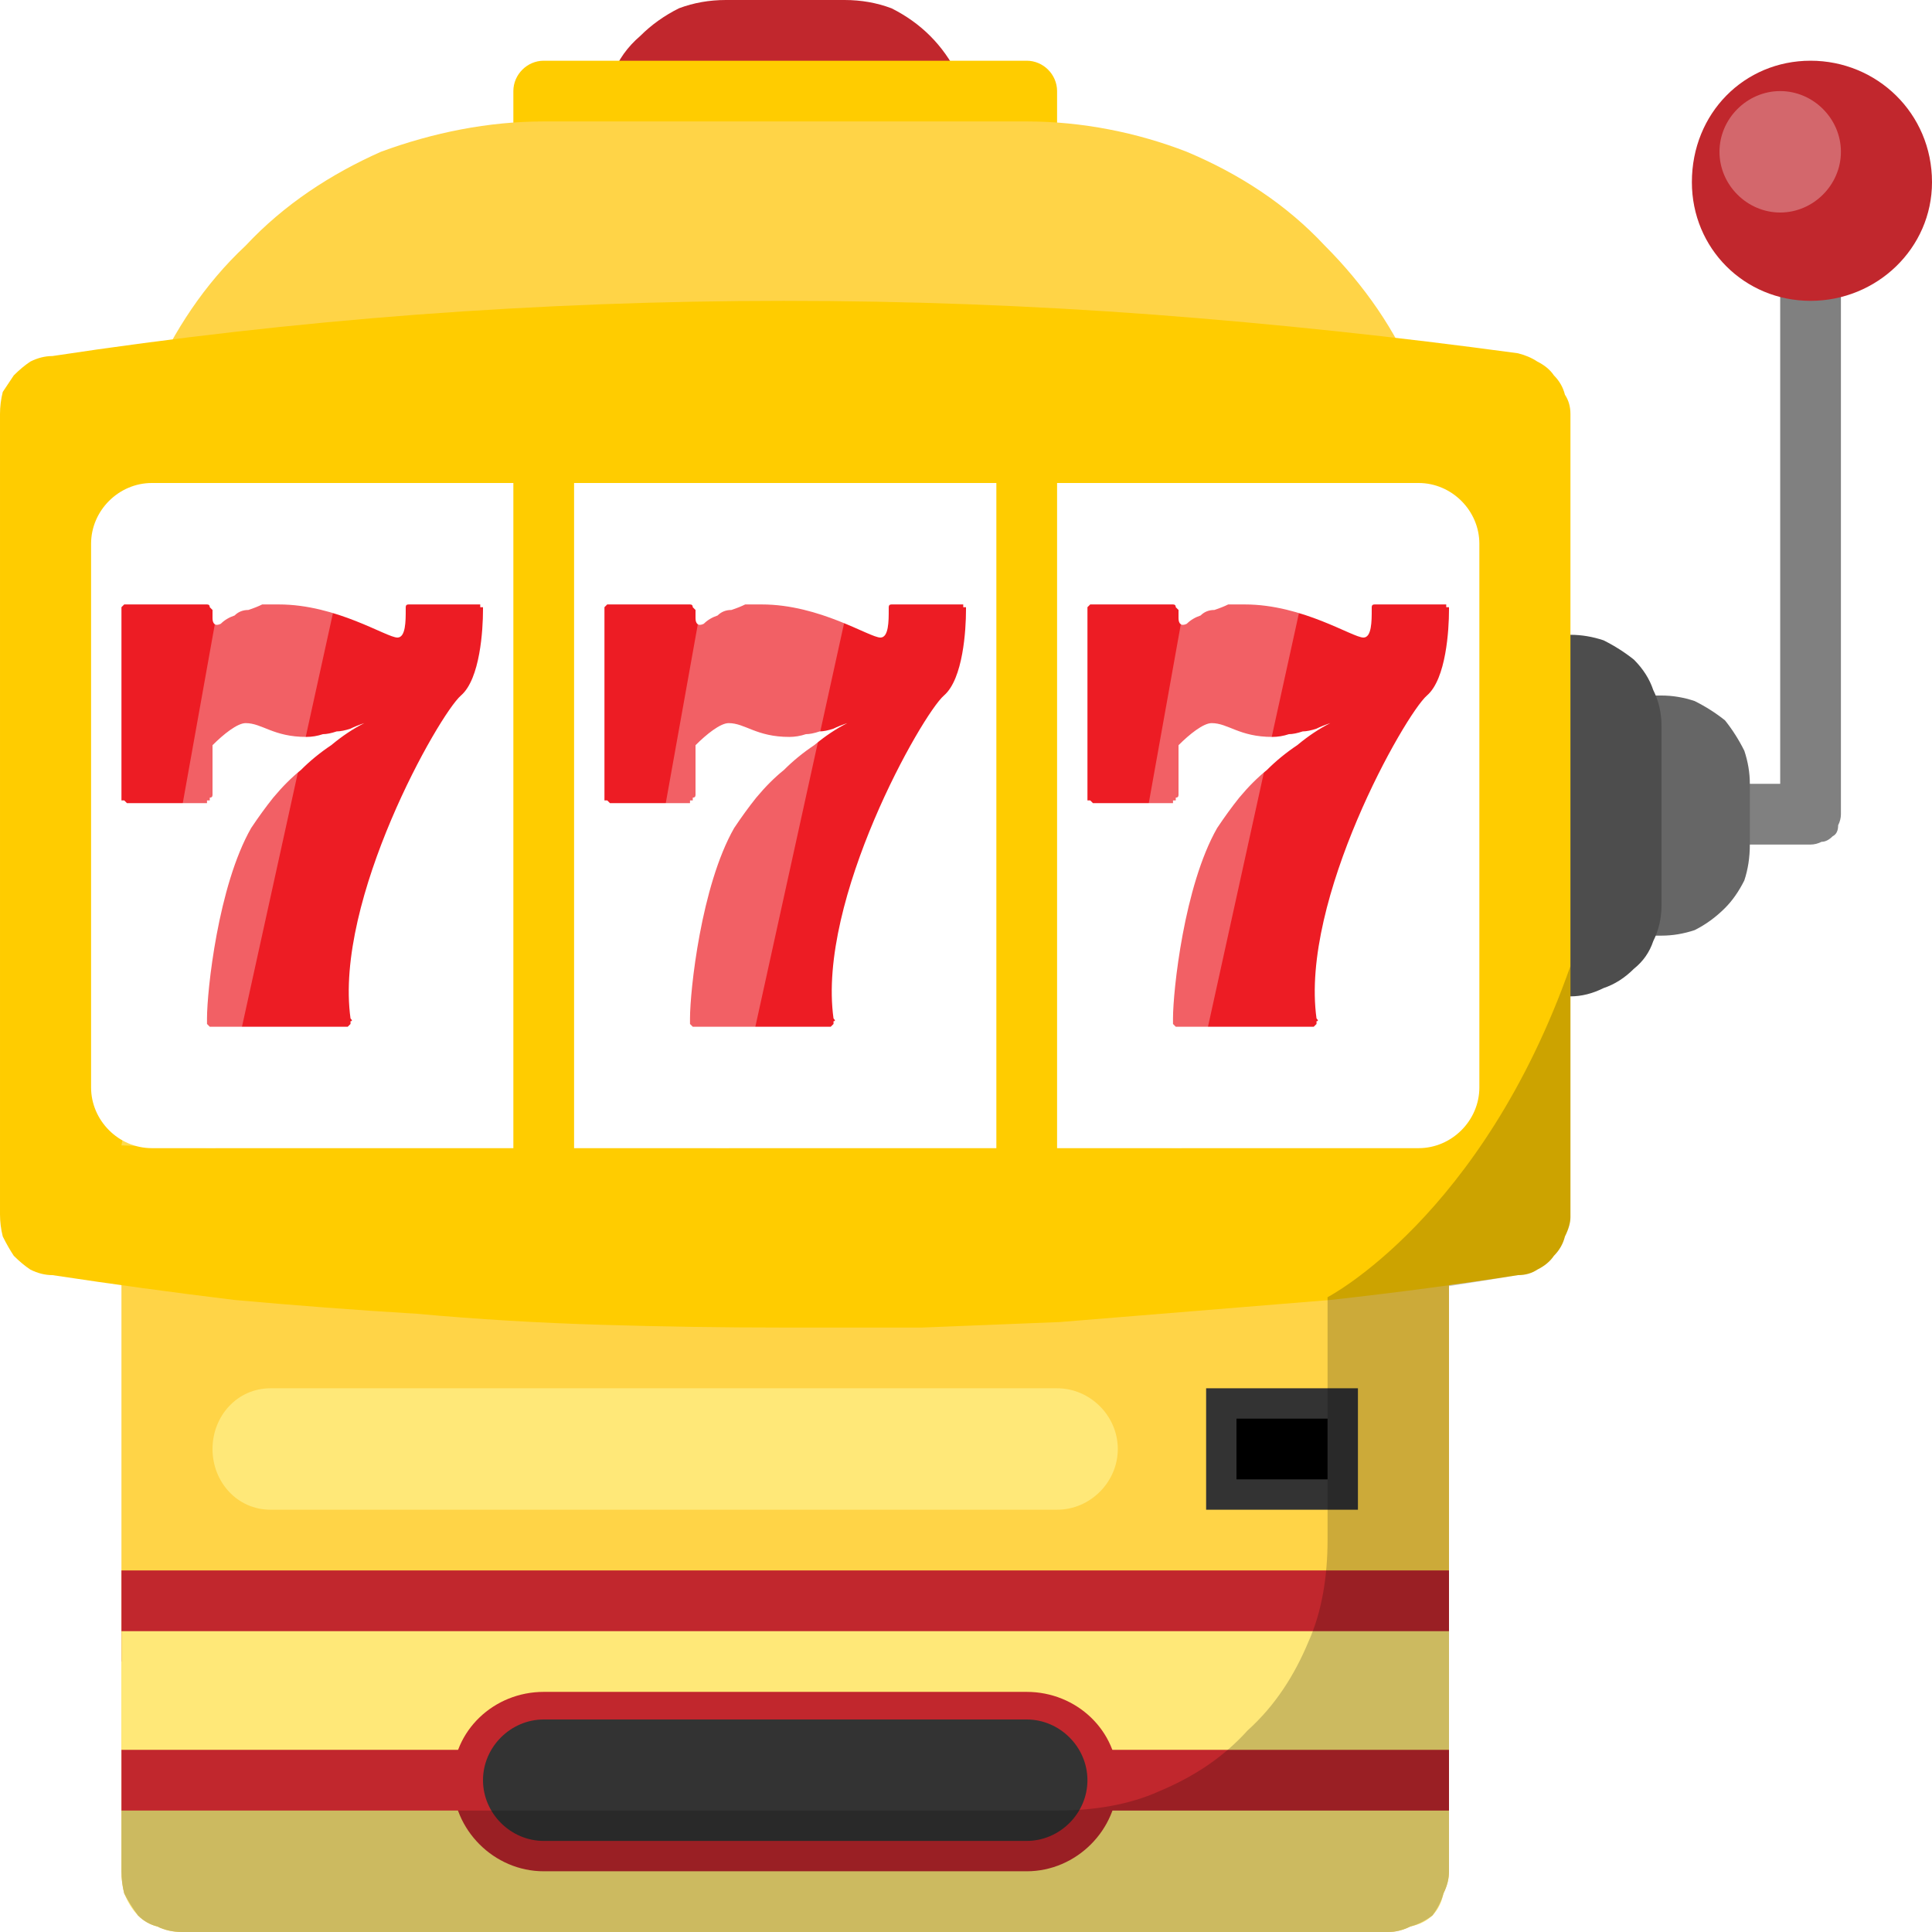 <svg version="1.2" xmlns="http://www.w3.org/2000/svg" viewBox="0 0 70 70" width="70" height="70"><style>.a{fill:#c1272d}.b{fill:#fc0}.c{fill:#ffd447}.d{fill:#808080}.e{fill:#666}.f{fill:#4d4d4d}.g{fill:#ffe878}.h{fill:#333}.i{fill:#fff}.j{fill:#ed1c24}.k{opacity:.2}.l{opacity:.3;fill:#fff}</style><path class="a" d="m26.3 0h4.3q0.9 0 1.7 0.3 0.8 0.4 1.4 1 0.6 0.6 1 1.4 0.3 0.8 0.3 1.7h-13.1q0-0.9 0.3-1.7 0.3-0.8 1-1.4 0.6-0.6 1.4-1 0.8-0.3 1.7-0.3z"/><path fill-rule="evenodd" class="b" d="m19.7 2.2h17.5c0.6 0 1.1 0.5 1.1 1.1v2.2c0 0.6-0.5 1.1-1.1 1.1h-17.5c-0.6 0-1.1-0.5-1.1-1.1v-2.2c0-0.6 0.5-1.1 1.1-1.1z"/><path class="c" d="m52.5 19.7v48.1q0 0.4-0.2 0.8-0.1 0.4-0.4 0.8-0.4 0.3-0.8 0.4-0.4 0.2-0.8 0.2h-43.7q-0.5 0-0.9-0.2-0.4-0.1-0.7-0.4-0.3-0.4-0.5-0.8-0.1-0.4-0.1-0.8v-48.1c0-2 0.4-4 1.1-5.9 0.8-1.8 1.9-3.5 3.4-4.9 1.4-1.5 3.1-2.6 4.9-3.4 1.9-0.7 3.9-1.1 5.9-1.1h17.5c2 0 4 0.4 5.8 1.1 1.9 0.8 3.6 1.9 5 3.4 1.4 1.4 2.6 3.1 3.3 4.9 0.8 1.9 1.2 3.9 1.2 5.9z"/><path class="d" d="m64.5 8.8v19.6h-5.4v2.2h6.5q0.2 0 0.4-0.1 0.2 0 0.4-0.2 0.2-0.1 0.2-0.4 0.1-0.2 0.1-0.4v-20.8z"/><path class="e" d="m56.9 25.2h3.3q0.6 0 1.2 0.2 0.6 0.3 1.1 0.7 0.4 0.5 0.7 1.1 0.2 0.6 0.2 1.2v2.2q0 0.7-0.2 1.3-0.3 0.6-0.7 1-0.5 0.5-1.1 0.8-0.6 0.2-1.2 0.2h-3.3z"/><path class="f" d="m53.6 23h3.3q0.6 0 1.2 0.2 0.6 0.3 1.1 0.7 0.5 0.5 0.7 1.1 0.3 0.6 0.3 1.3v6.5q0 0.7-0.3 1.3-0.2 0.6-0.7 1-0.5 0.5-1.1 0.7-0.6 0.3-1.2 0.3h-3.3z"/><path fill-rule="evenodd" class="a" d="m65.6 10.9c-2.4 0-4.3-1.9-4.3-4.3 0-2.5 1.9-4.4 4.3-4.4 2.4 0 4.4 1.9 4.4 4.4 0 2.4-2 4.3-4.4 4.3z"/><path fill-rule="evenodd" class="a" d="m52.5 56.9v3.3h-48.1v-3.3z"/><path class="g" d="m4.4 59.1h48.1v8.7q0 0.4-0.2 0.8-0.1 0.5-0.4 0.8-0.3 0.3-0.8 0.4-0.4 0.2-0.8 0.2h-43.7q-0.5 0-0.9-0.2-0.4-0.1-0.7-0.4-0.3-0.3-0.5-0.8-0.1-0.4-0.1-0.8z"/><path fill-rule="evenodd" class="a" d="m52.5 63.4v2.2h-48.1v-2.2z"/><path fill-rule="evenodd" class="a" d="m19.7 61.3h17.5c1.8 0 3.3 1.4 3.3 3.2 0 1.8-1.5 3.3-3.3 3.3h-17.5c-1.8 0-3.3-1.5-3.3-3.3 0-1.8 1.5-3.2 3.3-3.2z"/><path fill-rule="evenodd" class="h" d="m19.7 62.3h17.5c1.2 0 2.2 1 2.2 2.2 0 1.2-1 2.2-2.2 2.2h-17.5c-1.2 0-2.2-1-2.2-2.2 0-1.2 1-2.2 2.2-2.2z"/><path fill-rule="evenodd" class="g" d="m9.8 50.3h28.5c1.2 0 2.2 1 2.2 2.2 0 1.2-1 2.2-2.2 2.2h-28.5c-1.2 0-2.1-1-2.1-2.2 0-1.2 0.9-2.2 2.1-2.2z"/><path fill-rule="evenodd" class="h" d="m49.2 50.3v4.4h-5.5v-4.4z"/><path fill-rule="evenodd" d="m48.1 51.4v2.2h-3.3v-2.2z"/><path class="b" d="m56.9 15v29.1q0 0.3-0.2 0.7-0.1 0.4-0.4 0.7-0.2 0.3-0.6 0.5-0.3 0.2-0.7 0.2-3.2 0.5-6.8 0.9-2.4 0.2-4.9 0.4-2.5 0.2-4.9 0.4-2.5 0.1-5 0.2-2.5 0-5 0-3.3 0-6.6-0.1-3.4-0.1-6.7-0.4-3.3-0.2-6.6-0.5-3.3-0.4-6.6-0.9-0.4 0-0.8-0.2-0.3-0.2-0.6-0.5-0.2-0.3-0.4-0.7-0.1-0.4-0.1-0.8v-29q0-0.4 0.1-0.8 0.2-0.3 0.4-0.6 0.3-0.3 0.6-0.5 0.4-0.2 0.8-0.2 6.6-1 13.2-1.5 6.7-0.5 13.3-0.5 6.7 0 13.4 0.5 6.6 0.5 13.2 1.4 0.4 0.1 0.7 0.3 0.4 0.2 0.6 0.5 0.3 0.3 0.4 0.7 0.2 0.3 0.2 0.7z"/><path fill-rule="evenodd" class="i" d="m5.5 17.5h45.9c1.2 0 2.2 1 2.2 2.2v19.7c0 1.2-1 2.2-2.2 2.2h-45.9c-1.2 0-2.2-1-2.2-2.2v-19.7c0-1.2 1-2.2 2.2-2.2z"/><path class="j" d="m32.4 21.9q-0.1 0-0.1 0-0.1 0-0.1 0.1 0 0 0 0 0 0.1 0 0.1c0 0.4 0 1-0.3 1-0.4 0-2.2-1.2-4.3-1.2q-0.3 0-0.6 0-0.2 0.1-0.5 0.2-0.3 0-0.5 0.2-0.3 0.1-0.5 0.3c-0.2 0.1-0.3 0-0.3-0.2v-0.3q0 0-0.1-0.1 0 0 0 0 0-0.1-0.1-0.1 0 0 0 0h-2.9q-0.1 0-0.1 0 0 0-0.1 0.1 0 0 0 0 0 0.1 0 0.1v6.7q0 0.1 0 0.1 0 0 0 0.1 0.1 0 0.1 0 0 0 0.1 0.1h2.9q0-0.1 0-0.1 0.1 0 0.1 0 0-0.1 0-0.1 0.1 0 0.1-0.1v-1.6q0 0 0 0 0-0.1 0-0.1 0 0 0 0 0 0 0-0.1c0.4-0.4 0.9-0.8 1.2-0.8 0.6 0 1 0.5 2.2 0.5q0.3 0 0.6-0.1 0.2 0 0.5-0.1 0.2 0 0.5-0.1 0.2-0.1 0.5-0.2-0.6 0.3-1.2 0.8-0.6 0.4-1.1 0.9-0.5 0.4-1 1-0.4 0.5-0.8 1.1c-1.2 2.1-1.6 5.9-1.6 6.9q0 0.1 0 0.1 0 0.1 0 0.1 0 0 0.1 0.1 0 0 0.1 0h4.8q0.1 0 0.1 0 0.1-0.1 0.1-0.1 0 0 0-0.1 0.1 0 0-0.1c-0.6-4.3 3.2-11 4-11.7 0.7-0.6 0.8-2.4 0.8-3.1q0 0 0-0.1 0 0-0.1 0 0-0.1 0-0.1-0.1 0-0.1 0z"/><path class="j" d="m14.9 21.9q-0.1 0-0.1 0-0.1 0-0.1 0.1 0 0 0 0 0 0.1 0 0.1c0 0.4 0 1-0.3 1-0.4 0-2.2-1.2-4.3-1.2q-0.3 0-0.6 0-0.2 0.1-0.5 0.2-0.3 0-0.5 0.2-0.3 0.1-0.5 0.3c-0.2 0.1-0.3 0-0.3-0.2v-0.3q0 0-0.1-0.1 0 0 0 0 0-0.1-0.1-0.1 0 0 0 0h-2.9q-0.1 0-0.1 0 0 0-0.1 0.1 0 0 0 0 0 0.1 0 0.1v6.7q0 0.1 0 0.1 0 0 0 0.1 0.1 0 0.1 0 0 0 0.1 0.1h2.9q0-0.1 0-0.1 0.1 0 0.1 0 0-0.1 0-0.1 0.1 0 0.1-0.1v-1.6q0 0 0 0 0-0.1 0-0.1 0 0 0 0 0 0 0-0.1c0.4-0.4 0.9-0.8 1.2-0.8 0.6 0 1 0.5 2.2 0.5q0.3 0 0.6-0.1 0.2 0 0.5-0.1 0.2 0 0.5-0.1 0.2-0.1 0.5-0.2-0.6 0.3-1.2 0.8-0.6 0.4-1.1 0.9-0.5 0.4-1 1-0.4 0.5-0.8 1.1c-1.2 2.1-1.6 5.9-1.6 6.9q0 0.1 0 0.1 0 0.1 0 0.1 0 0 0.1 0.1 0 0 0.1 0h4.8q0.1 0 0.1 0 0.1-0.1 0.1-0.1 0 0 0-0.1 0.1 0 0-0.1c-0.6-4.3 3.2-11 4-11.7 0.7-0.6 0.8-2.4 0.8-3.1q0 0 0-0.1 0 0-0.1 0 0-0.1 0-0.1-0.1 0-0.1 0z"/><path class="j" d="m49.9 21.9q-0.1 0-0.1 0-0.1 0-0.1 0.1 0 0 0 0 0 0.1 0 0.1c0 0.4 0 1-0.3 1-0.4 0-2.2-1.2-4.3-1.2q-0.3 0-0.6 0-0.2 0.1-0.5 0.2-0.3 0-0.5 0.2-0.3 0.1-0.5 0.3c-0.2 0.1-0.3 0-0.3-0.2v-0.3q0 0-0.1-0.1 0 0 0 0 0-0.1-0.1-0.1 0 0 0 0h-2.9q-0.1 0-0.1 0 0 0-0.1 0.1 0 0 0 0 0 0.1 0 0.1v6.7q0 0.1 0 0.1 0 0 0 0.1 0.1 0 0.1 0 0 0 0.1 0.1h2.9q0-0.1 0-0.1 0.1 0 0.1 0 0-0.1 0-0.1 0.1 0 0.1-0.1v-1.6q0 0 0 0 0-0.1 0-0.1 0 0 0 0 0 0 0-0.1c0.4-0.4 0.9-0.8 1.2-0.8 0.6 0 1 0.5 2.2 0.5q0.3 0 0.6-0.1 0.2 0 0.5-0.1 0.2 0 0.5-0.1 0.2-0.1 0.5-0.2-0.6 0.3-1.2 0.8-0.6 0.4-1.1 0.9-0.5 0.4-1 1-0.4 0.5-0.8 1.1c-1.2 2.1-1.6 5.9-1.6 6.9q0 0.1 0 0.1 0 0.1 0 0.1 0 0 0.1 0.1 0 0 0.1 0h4.8q0.1 0 0.1 0 0.1-0.1 0.1-0.1 0 0 0-0.1 0.1 0 0-0.1c-0.6-4.3 3.2-11 4-11.7 0.7-0.6 0.8-2.4 0.8-3.1q0 0 0-0.1 0 0-0.1 0 0-0.1 0-0.1-0.1 0-0.1 0z"/><path fill-rule="evenodd" class="b" d="m20.8 15.3v28.4l-2.2 0.1v-28.5z"/><path fill-rule="evenodd" class="b" d="m38.3 16.4v28.4h-2.2v-28.4z"/><path class="k" d="m48.1 47v8.8c0 1.3-0.2 2.6-0.7 3.7-0.5 1.2-1.2 2.3-2.2 3.2-0.9 1-2 1.7-3.2 2.2-1.1 0.5-2.4 0.7-3.7 0.7h-33.9v2.2q0 0.4 0.1 0.8 0.2 0.4 0.5 0.8 0.3 0.3 0.7 0.4 0.4 0.2 0.9 0.2h43.7q0.4 0 0.8-0.2 0.4-0.1 0.8-0.4 0.3-0.4 0.4-0.8 0.2-0.4 0.2-0.8v-21.2q1.3-0.2 2.5-0.4 0.4 0 0.7-0.2 0.4-0.2 0.6-0.5 0.3-0.3 0.4-0.7 0.2-0.4 0.2-0.7v-9.1c-3.2 9.1-8.8 12-8.8 12z"/><path fill-rule="evenodd" class="l" d="m64.5 7.7c-1.2 0-2.2-1-2.2-2.2 0-1.2 1-2.2 2.2-2.2 1.2 0 2.2 1 2.2 2.2 0 1.2-1 2.2-2.2 2.2z"/><path class="l" d="m26.2 17.5h5.5l-5.3 24.1-4.5-0.1z"/><path class="l" d="m8.7 17.5h4.4l-5.3 24.1-3.4-0.1z"/><path class="l" d="m43.7 17.5h4.4l-5.3 24.1-3.4-0.1z"/></svg>